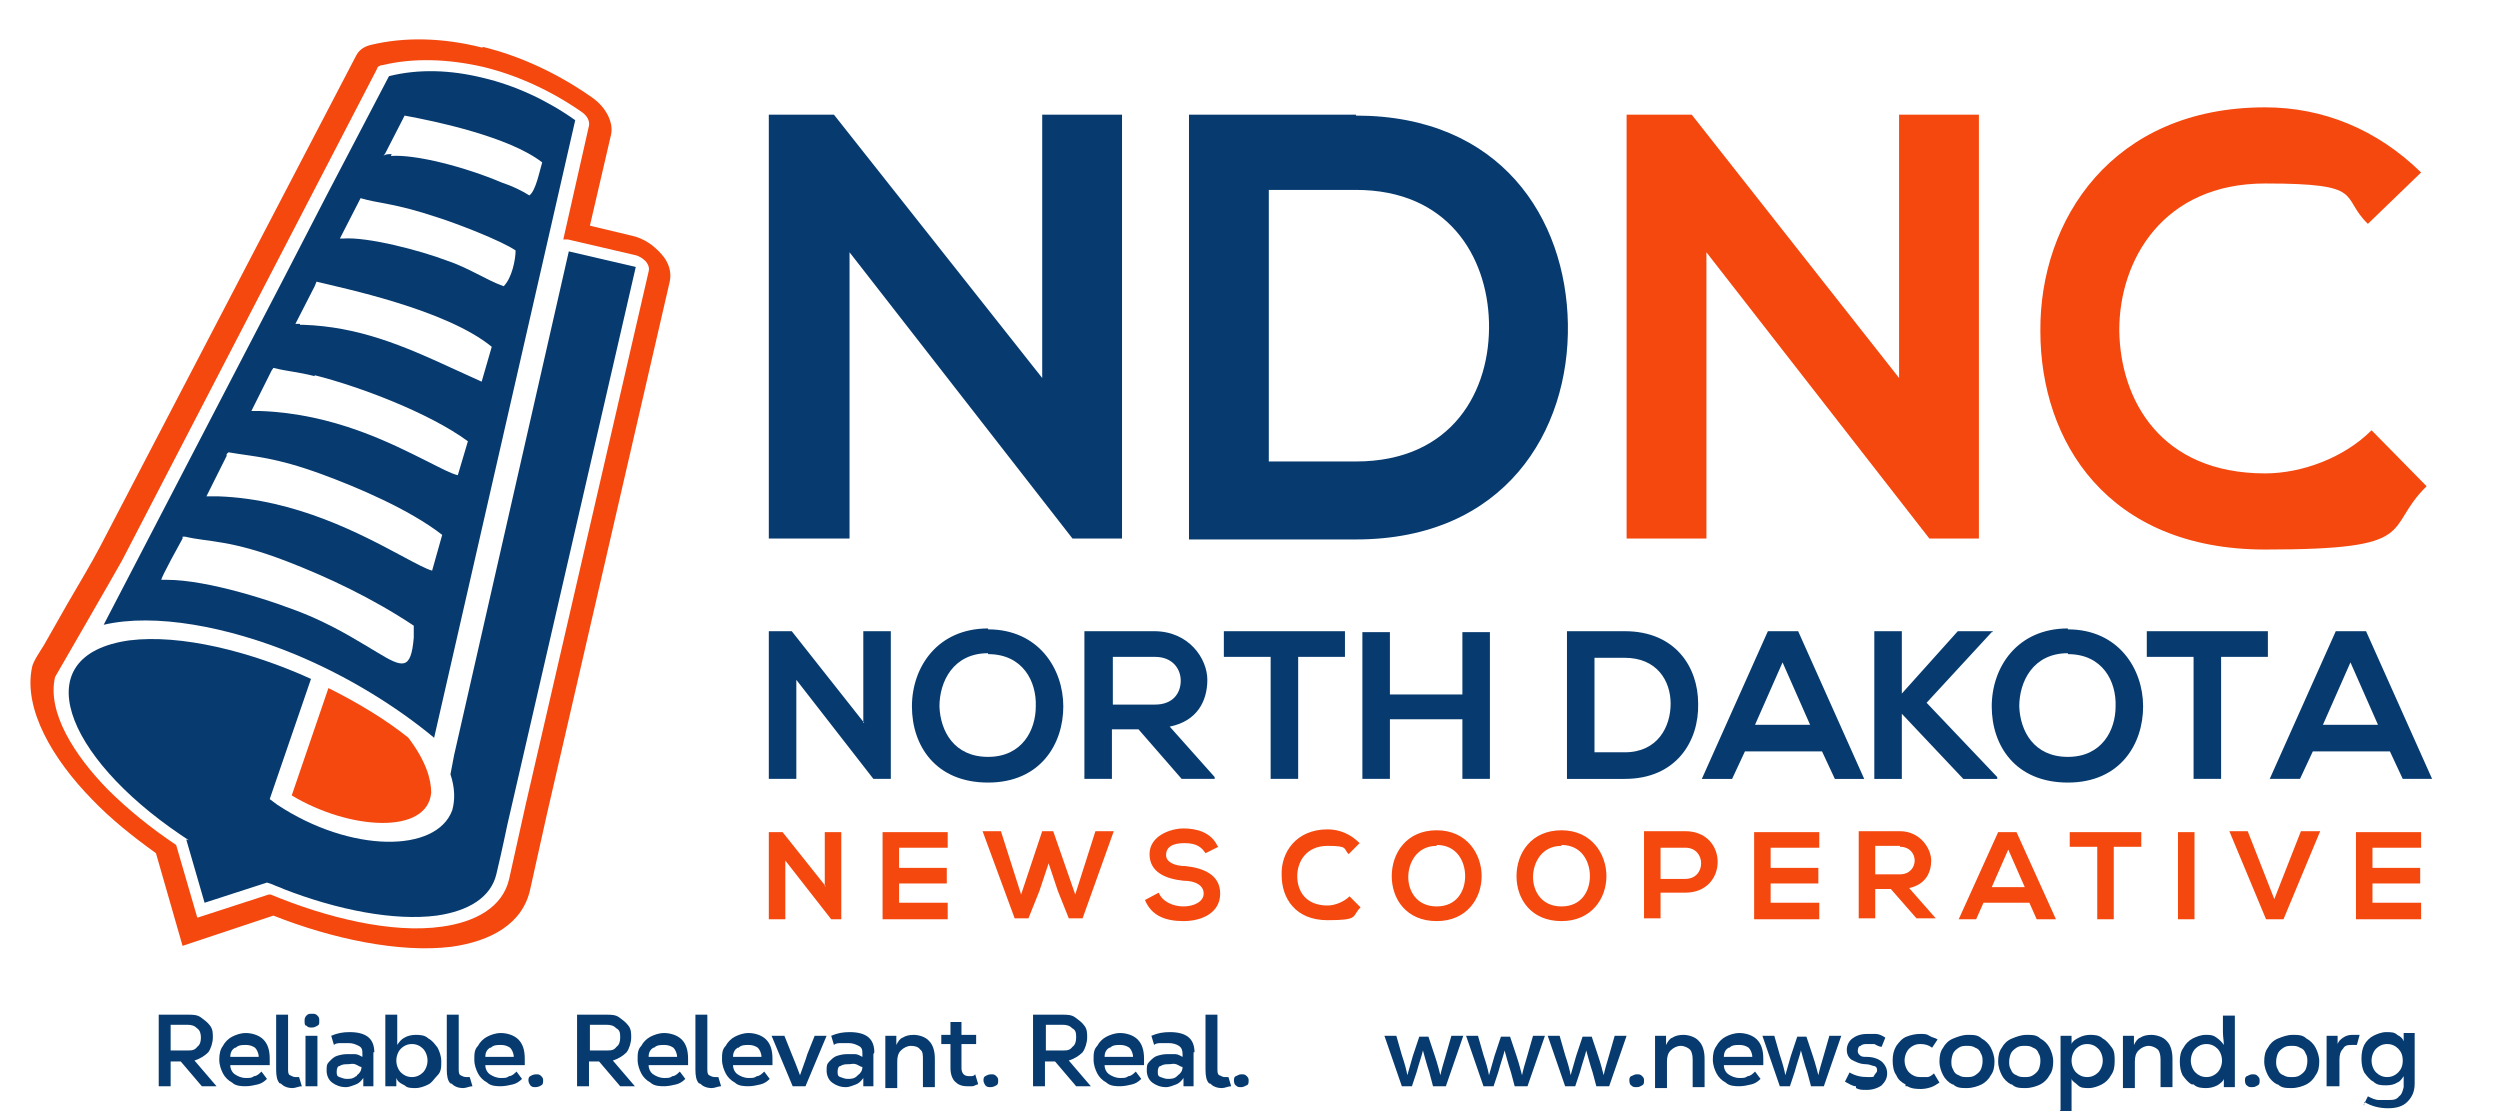 <svg viewBox="0 0 272.5 121.2" xmlns="http://www.w3.org/2000/svg"><path d="m0 0h272.5v106.5h-272.5z" fill="none"/><path d="m0 0h272.5v106.5h-272.5z" fill="none"/><path d="m162.4 84.9v-16h-3v6.8h-7.9v-6.8h-3v16h3v-6.5h7.9v6.5zm-23.9 0h3v-13.3h5.1v-2.8h-13.2v2.8h5.1zm-12.6-13.3c1.9 0 2.8 1.3 2.8 2.6s-.8 2.6-2.8 2.6h-4.6v-5.2zm6.5 13.1-4.9-5.5c3-.6 4.1-2.8 4.1-5.1s-2-5.3-5.8-5.3h-7.6v16.1h3v-5.4h2.9l4.7 5.4h3.6zm-24.7-13.4c3.8 0 5.3 3 5.2 5.7 0 2.6-1.5 5.5-5.2 5.5s-5.2-2.8-5.3-5.5c0-2.7 1.5-5.8 5.3-5.8zm0-2.8c-5.5 0-8.3 4.2-8.3 8.5s2.6 8.3 8.3 8.3 8.2-4.2 8.2-8.3-2.7-8.4-8.2-8.4zm-13.5 10.3-7.9-10h-2.5v16.1h3v-10.8l8.4 10.8h1.9v-16.1h-3v10z" fill="#073b70" fill-rule="evenodd"/><path d="m259.2 79h-6l3-6.8zm2.6 5.9h3.3l-7.2-16.1h-3.3l-7.2 16.1h3.3l1.4-3h8.4l1.4 3zm-22.7 0h3v-13.3h5.1v-2.8h-13.2v2.8h5.1zm-13.7-13.6c3.8 0 5.3 3 5.2 5.7 0 2.6-1.5 5.5-5.2 5.5s-5.2-2.8-5.3-5.5c0-2.7 1.5-5.8 5.3-5.8zm0-2.8c-5.5 0-8.3 4.2-8.3 8.5s2.6 8.3 8.3 8.3 8.2-4.2 8.2-8.3-2.7-8.4-8.2-8.4zm-8.2.3h-3.8l-6.1 6.8v-6.8h-3v16.1h3v-7.1l6.7 7.1h3.7v-.2l-7.7-8.1 7.1-7.7h.1zm-19.9 10.2h-6l3-6.8zm2.6 5.9h3.3l-7.2-16.1h-3.3l-7.2 16.1h3.3l1.4-3h8.4l1.4 3zm-26.1-13.2h3.3c3.5 0 5 2.5 5 5s-1.4 5.3-5 5.3h-3.3zm3.3-2.9h-6.3v16.1h6.3c5.6 0 8.1-4.1 8-8.2 0-4-2.5-7.9-8-7.9z" fill="#073b70" fill-rule="evenodd"/><path d="m263.9 98.4h-5.3v-2.1h5.2v-1.7h-5.2v-2.2h5.3v-1.7h-7.1v9.5h7.1zm-11.1-7.8h-2l-2.9 7.4-2.9-7.4h-2l4 9.6h1.9l4-9.6zm-15.4 9.6h1.8v-9.5h-1.8zm-8.8 0h1.8v-7.9h3v-1.6h-7.8v1.6h3zm-8-3.5h-3.5l1.8-4.1 1.8 4.1zm1.5 3.5h2l-4.3-9.5h-2l-4.3 9.5h1.9l.8-1.8h5l.8 1.8zm-15-7.9c1.1 0 1.6.8 1.6 1.5s-.5 1.5-1.6 1.5h-2.7v-3.1h2.7zm3.9 7.8-2.9-3.3c1.8-.4 2.4-1.7 2.4-3s-1.2-3.2-3.4-3.2h-4.5v9.5h1.8v-3.2h1.7l2.8 3.2zm-12.7-1.7h-5.3v-2.1h5.2v-1.7h-5.2v-2.2h5.3v-1.7h-7.1v9.5h7.1zm-14.6-7.8h-4.5v9.5h1.8v-2.8h2.7c4.7 0 4.7-6.7 0-6.7zm-2.7 1.8h2.7c2.3 0 2.3 3.4 0 3.4h-2.7zm-10.8-.3c2.2 0 3.1 1.8 3.1 3.4s-.9 3.3-3.1 3.3-3.1-1.7-3.1-3.2.9-3.4 3.1-3.4zm0-1.6c-3.3 0-4.9 2.5-4.9 5s1.6 4.9 4.9 4.9 4.9-2.5 4.9-4.9-1.6-5-4.9-5zm-13.6 1.6c2.2 0 3.1 1.8 3.1 3.4s-.9 3.3-3.1 3.3-3.1-1.7-3.1-3.2.9-3.4 3.1-3.4zm0-1.6c-3.3 0-4.9 2.5-4.9 5s1.6 4.9 4.9 4.9 4.9-2.5 4.9-4.9-1.6-5-4.9-5zm-9.5 7.2c-.6.6-1.6 1-2.4 1-2.4 0-3.3-1.6-3.3-3.2s1-3.3 3.3-3.3 1.7.3 2.3.9l1.2-1.2c-1-1-2.2-1.5-3.5-1.5-3.4 0-5.1 2.5-5 5 0 2.5 1.5 4.9 5 4.9s2.6-.4 3.6-1.4zm-14.4-5.5c-.7-1.5-2.3-1.9-3.7-1.9s-3.7.8-3.7 2.8 1.8 2.7 3.7 2.9c1.3 0 2.2.5 2.2 1.4s-1.1 1.4-2.2 1.4-2.3-.5-2.7-1.5l-1.5.8c.7 1.7 2.2 2.3 4.2 2.3s4-.9 4-3-1.9-2.8-3.8-3c-1.1 0-2.1-.4-2.1-1.2s.6-1.3 2-1.3 1.9.5 2.3 1.1l1.4-.7zm-11.3-1.6h-2l-2.2 6.9-2.4-6.9h-1.2l-2.3 6.9-2.2-6.9h-2l3.5 9.5h1.5l1.2-3 1-3 1 3 1.2 3h1.5zm-18.1 7.8h-5.3v-2.1h5.2v-1.7h-5.2v-2.2h5.3v-1.7h-7.1v9.5h7.1zm-13.3-1.8-4.7-5.9h-1.5v9.5h1.8v-6.4l5 6.4h1.1v-9.5h-1.8v5.9z" fill="#f4480f" fill-rule="evenodd"/><path d="m113.6 41.2-22.7-28.7h-7.1v46.2h8.8v-31.2l24.3 31.2h5.4v-46.2h-8.7z" fill="#073b70" fill-rule="evenodd"/><path d="m138.3 20.7h9.5c10 0 14.3 7.2 14.5 14.4.2 7.5-4 15.2-14.5 15.2h-9.5zm9.5-8.2h-18.2v46.3h18.2c16.2 0 23.3-11.8 23.1-23.5-.2-11.5-7.3-22.7-23.1-22.7z" fill="#073b70" fill-rule="evenodd"/><path d="m207 41.2-22.6-28.7h-7.1v46.2h8.7v-31.2l24.3 31.2h5.4v-46.2h-8.7z" fill="#f4480f" fill-rule="evenodd"/><path d="m258.5 46.9c-3 3-7.6 4.7-11.6 4.7-11.4 0-15.8-8-15.9-15.6 0-7.7 4.8-16 15.9-16s8.1 1.4 11.2 4.4l5.8-5.6c-4.8-4.7-10.7-7.1-17-7.1-16.7 0-24.6 12.3-24.5 24.4 0 12 7.3 23.8 24.5 23.8s12.8-2.2 17.6-6.9l-5.9-6" fill="#f4480f" fill-rule="evenodd"/><path d="m52.6 5.2c-4.3-1.1-8.5-1.2-12.2-.3-.8.2-1.3.6-1.6 1.2l-27.9 53.5c-1.1 2.1-2.4 4.2-3.6 6.3l-2.5 4.4c-.3.5-1.2 1.8-1.3 2.4-1 4.6 2.3 10.1 6.5 14.4 2.1 2.2 4.5 4.1 7 5.9l2.9 10.1 9.9-3.3c6.3 2.5 13.7 4.1 19.4 3.4 4.3-.6 7.8-2.5 8.6-6.3.6-2.7 1.2-5.4 1.8-8.1l13.4-58.1c.2-.9 0-2-.9-3s-1.9-1.7-3.2-2l-4.6-1.1 2.3-9.9c.3-1.3-.5-3-2.1-4.1-3.7-2.6-7.8-4.5-11.9-5.5m-31.1 94.9-2.3-7.9c-2.7-1.8-5.3-3.9-7.5-6.1-3.5-3.6-6.6-8.3-5.7-12.2 0 0 6.7-11.6 7.3-12.7l27.8-53.6c0-.2.3-.4.6-.4 3.3-.8 7.1-.7 11 .2 3.7.9 7.4 2.6 10.7 4.9.6.4.9 1 .8 1.5l-2.8 12.4h.5l7.3 1.7c.5.1.9.4 1.2.7.3.4.4.7.3 1.1l-13.4 58.1c-.8 3.5-1 4.6-1.8 8.1-.7 3.1-3.7 4.7-7.3 5.2-5.5.8-12.7-1-18.7-3.5h-.2l-7.7 2.5z" fill="#f4480f" fill-rule="evenodd"/><path d="m20.3 91.5 2 6.9 6.8-2.2.6.2c.4.2.8.3 1.2.5 5.9 2.3 12.1 3.5 16.7 2.9 3.5-.5 5.9-2 6.5-4.5s1.2-5.4 1.2-5.4l14-60.8-7.3-1.7-12.5 54.9-.4 2.1c.5 1.5.5 2.8.2 3.9-1.7 4.7-11.1 4.7-19.1-.6l-.8-.6 4.5-13.1c-6.6-3-14.2-4.9-19.8-4.2-11.4 1.6-7.1 12.6 5.6 21.2l.9.6" fill="#073b70" fill-rule="evenodd"/><path d="m31.8 86.7c6.3 3.8 14.8 4.3 15.2-.3 0-1.5-.6-3.5-2.5-6-2.5-2-5.5-3.8-8.7-5.4z" fill="#f4480f" fill-rule="evenodd"/><g fill="#073b70"><path d="m42.7 16.8c-.4 0-.7 0-.9.2l.2-.3 1.9-3.7.2-.4c3.3.6 11.4 2.3 15 5.1-.3 1-.7 3.1-1.4 3.6-.8-.5-1.8-1-3-1.4-4-1.7-9.4-3.1-12.1-2.9m-5.1 9h-.4c-.1 0 0-.1 0-.1l2-3.9.2-.4c2 .6 3.6.5 8.4 2.1 1.9.6 6.9 2.5 8.5 3.6 0 1-.4 3-1.3 3.9-1.1-.4-2-.9-3-1.4s-2-1-3.2-1.4c-2.9-1.1-8.6-2.6-11.3-2.4zm-4.8 9.3h-.5s2.1-4.1 2.1-4.1l.2-.5c2.8.7 14.1 3 19.1 7.1l-1.1 3.8c-1.1-.5-2.2-1-3.3-1.5-5.2-2.4-10.1-4.5-16.2-4.7h-.3zm-12.5 23.2c2.5.6 4.9.3 11.1 2.7 4.4 1.7 9.3 4 13.8 7v.3 1c-.3 3.6-1.2 3.3-4 1.6-1.7-1-4-2.5-7.2-3.9-4-1.7-11.3-4-15.7-4h-.6c-.2 0 2.3-4.5 2.3-4.5v-.2zm4.7-9.2c2.9.5 5 .5 10.2 2.4 3.8 1.4 9.5 3.8 13.1 6.6l-1.1 3.9c-.7-.2-1.8-.8-3.3-1.6-4.3-2.3-11.5-6.2-20-6.5h-1.3s2.2-4.4 2.2-4.4v-.2zm22.4 31.2 15.4-67.4c-3.1-2.2-6.6-3.8-10-4.6-3.6-.9-7.1-1-10.3-.2l-6.8 13-4.7 9.1-19.6 37.7c5.6-1.3 13.5.2 20.8 3.2 5.8 2.4 11.1 5.7 15.2 9.1zm-13-39.6c4.8 1.2 12.5 4.1 16.7 7.2l-1.1 3.7c-.8-.2-1.9-.8-3.3-1.5-4-2-10.2-5.2-18.2-5.5h-1s2.2-4.4 2.2-4.4l.2-.3c1.6.4 2.5.4 4.5.9z" fill-rule="evenodd"/><path d="m22 118.4-2.3-2.7h-1.1v2.7h-1.3v-7.8h3.2c.5 0 1 0 1.4.3s.7.5 1 .9.3.8.3 1.3-.2 1.2-.5 1.6c-.4.4-.9.7-1.5.9l2.4 2.8zm-.5-6.3c-.3-.3-.6-.4-1.1-.4h-1.8v2.8h1.8c.5 0 .8 0 1.1-.4.3-.2.4-.6.4-1s-.1-.8-.4-1z"/><path d="m29.3 116.1h-4.2c0 .4.2.8.5 1s.7.4 1.2.4.6 0 .9-.2c.3 0 .6-.3.8-.5l.6.8c-.3.3-.6.5-1 .6s-.9.2-1.3.2-1.1 0-1.5-.4c-.4-.2-.8-.6-1-1s-.4-.9-.4-1.5.1-1.1.4-1.5c.2-.4.6-.8 1-1s.9-.4 1.5-.4 1.4.2 1.9.7.7 1.2.7 2.1 0 .3 0 .5v.2zm-3.7-1.9c-.3.2-.5.5-.5 1h3.1c0-.4-.2-.8-.4-1-.3-.2-.6-.3-1-.3s-.8 0-1.1.3z"/><path d="m30.5 118.1c-.3-.3-.4-.8-.4-1.5v-6h1.3v5.9c0 .3 0 .6.2.7.1 0 .3.2.6.2h.4l.3 1c-.3 0-.7.2-1 .2-.6 0-1-.2-1.3-.5z"/><path d="m33.4 111.8c-.2 0-.2-.3-.2-.5s0-.4.2-.6.3-.2.6-.2.4 0 .6.2.2.3.2.6 0 .4-.2.5-.3.2-.6.2-.4 0-.6-.2zm1.2 6.6h-1.3v-5.5h1.3z"/><path d="m40.7 114.9v3.5h-1.1v-.9c-.2.3-.5.6-.8.7s-.7.3-1.1.3c-.6 0-1.1-.2-1.5-.5s-.6-.8-.6-1.3 0-.7.3-1 .5-.5.8-.6.7-.2 1.1-.2h.9c.3 0 .6.2.8.3v-.3c0-.4 0-.7-.4-.9s-.7-.3-1.1-.3-.5 0-.8 0-.6 0-.8.2l-.3-1c.7-.3 1.3-.4 2-.4 1.8 0 2.7.7 2.7 2.2h-.1zm-1.8 2.3c.3-.2.5-.5.5-.9-.2 0-.4-.2-.7-.3s-.5 0-.8 0-.6 0-.9.2c-.2 0-.3.3-.3.6s0 .5.3.6.5.2.8.2.7 0 1-.3h.1z"/><path d="m43.9 118.2c-.4-.2-.6-.4-.7-.7v.9h-1.2v-7.8h1.3v1.7 1.6c.2-.3.4-.6.8-.8.3-.2.8-.3 1.2-.3s1 0 1.4.4c.4.2.7.6 1 1 .2.4.4.9.4 1.5s0 1.1-.4 1.5-.6.8-1 1-.9.4-1.4.4-.9 0-1.2-.3zm2.2-1.3c.3-.3.5-.8.5-1.3s-.2-1-.5-1.3-.7-.5-1.2-.5-.9.2-1.2.5-.5.8-.5 1.3.2 1 .5 1.3.7.5 1.2.5.9-.2 1.2-.5z"/><path d="m49.1 118.1c-.3-.3-.4-.8-.4-1.5v-6h1.3v5.9c0 .3 0 .6.2.7 0 0 .3.2.6.2h.4l.3 1c-.3 0-.7.2-1 .2-.6 0-1-.2-1.3-.5z"/><path d="m57.1 116.1h-4.2c0 .4.2.8.5 1s.7.4 1.2.4.6 0 .9-.2c.3 0 .6-.3.8-.5l.6.8c-.3.3-.6.5-1 .6s-.9.2-1.3.2-1.1 0-1.5-.4c-.4-.2-.8-.6-1-1s-.4-.9-.4-1.5 0-1.1.4-1.5c.2-.4.6-.8 1-1s.9-.4 1.5-.4 1.4.2 1.9.7.7 1.2.7 2.1 0 .3 0 .5v.2zm-3.7-1.9c-.3.2-.5.5-.5 1h3.1c0-.4-.2-.8-.4-1-.3-.2-.6-.3-1-.3s-.8 0-1.1.3z"/><path d="m57.8 118.3s-.2-.3-.2-.5 0-.4.2-.5c0 0 .3-.2.6-.2s.4 0 .6.2.2.3.2.5 0 .4-.2.5c0 0-.3.2-.6.2s-.4 0-.6-.2z"/><path d="m67.6 118.4-2.3-2.7h-1.1v2.7h-1.3v-7.8h3.2c.5 0 1 0 1.4.3s.7.5 1 .9.3.8.3 1.3-.2 1.2-.5 1.6c-.4.4-.9.7-1.5.9l2.4 2.8zm-.4-6.3c-.3-.3-.6-.4-1.1-.4h-1.8v2.8h1.8c.5 0 .8 0 1.1-.4.3-.2.4-.6.4-1s0-.8-.4-1z"/><path d="m74.9 116.1h-4.2c0 .4.2.8.5 1s.7.4 1.2.4.6 0 .9-.2c.3 0 .6-.3.8-.5l.6.8c-.3.3-.6.5-1 .6s-.9.2-1.3.2-1.1 0-1.5-.4c-.4-.2-.8-.6-1-1s-.4-.9-.4-1.5 0-1.1.4-1.5c.2-.4.6-.8 1-1s.9-.4 1.5-.4 1.4.2 1.9.7.7 1.2.7 2.1 0 .3 0 .5v.2zm-3.7-1.9c-.3.2-.5.5-.5 1h3.1c0-.4-.2-.8-.4-1-.3-.2-.6-.3-1-.3s-.8 0-1.1.3z"/><path d="m76.2 118.1c-.3-.3-.4-.8-.4-1.5v-6h1.3v5.9c0 .3 0 .6.2.7 0 0 .3.2.6.2h.4l.3 1c-.3 0-.7.2-1 .2-.6 0-1-.2-1.3-.5z"/><path d="m84.1 116.1h-4.2c0 .4.2.8.5 1s.7.4 1.2.4.6 0 .9-.2c.3 0 .6-.3.8-.5l.6.8c-.3.3-.6.5-1 .6s-.9.2-1.3.2-1.1 0-1.5-.4c-.4-.2-.8-.6-1-1s-.4-.9-.4-1.5 0-1.1.4-1.5c.2-.4.6-.8 1-1s.9-.4 1.5-.4 1.4.2 1.9.7.7 1.2.7 2.1 0 .3 0 .5v.2zm-3.7-1.9c-.3.2-.5.5-.5 1h3.1c0-.4-.2-.8-.4-1-.3-.2-.6-.3-1-.3s-.8 0-1.1.3z"/><path d="m86.4 118.4-2.3-5.5h1.4l.8 2c.3.7.6 1.5.9 2.3.3-.9.6-1.6.8-2.3l.8-2h1.3l-2.3 5.5z"/><path d="m95.2 114.9v3.5h-1.1v-.9c-.2.3-.5.6-.8.7s-.7.3-1.1.3c-.6 0-1.1-.2-1.5-.5s-.6-.8-.6-1.3 0-.7.3-1 .5-.5.8-.6.7-.2 1.1-.2h.9c.3 0 .6.2.8.3v-.3c0-.4 0-.7-.4-.9s-.7-.3-1.1-.3-.5 0-.8 0-.6 0-.8.2l-.3-1c.7-.3 1.3-.4 2-.4 1.8 0 2.7.7 2.7 2.2zm-1.7 2.3c.3-.2.5-.5.5-.9-.2 0-.4-.2-.7-.3s-.5 0-.8 0-.6 0-.9.2c-.2 0-.3.3-.3.6s0 .5.3.6.5.2.8.2.7 0 1-.3z"/><path d="m96.5 118.4v-5.5h1.2v1c.2-.4.4-.7.7-.8.3-.2.7-.3 1.2-.3s1.3.2 1.7.7c.4.4.6 1.1.6 1.9v3.1h-1.3v-3c0-.5 0-.9-.3-1.1-.2-.3-.6-.4-1-.4s-.8.2-1.1.5-.4.7-.4 1.2v2.9h-1.3z"/><path d="m106.6 118.2c-.2 0-.4.2-.6.2h-.6c-.6 0-1-.2-1.3-.5s-.5-.8-.5-1.5v-2.6h-1v-1h1v-1.4h1.2v1.4h1.6v1h-1.6v2.6c0 .6.3.9.8.9s.5 0 .7-.2l.3 1z"/><path d="m107.4 118.3s-.2-.3-.2-.5 0-.4.2-.5c0 0 .3-.2.6-.2s.4 0 .6.2.2.3.2.5 0 .4-.2.5c0 0-.3.2-.6.2s-.4 0-.6-.2z"/><path d="m117.3 118.4-2.3-2.7h-1.1v2.7h-1.3v-7.8h3.2c.5 0 1 0 1.4.3s.7.5 1 .9.3.8.3 1.3-.2 1.2-.5 1.6c-.4.4-.9.7-1.5.9l2.4 2.8zm-.4-6.3c-.3-.3-.6-.4-1.1-.4h-1.8v2.8h1.8c.5 0 .8 0 1.1-.4.3-.2.4-.6.4-1s0-.8-.4-1z"/><path d="m124.6 116.1h-4.2c0 .4.2.8.5 1s.7.4 1.2.4.6 0 .9-.2c.3 0 .6-.3.8-.5l.6.8c-.3.3-.6.5-1 .6s-.9.2-1.3.2-1.1 0-1.5-.4c-.4-.2-.8-.6-1-1s-.4-.9-.4-1.5 0-1.1.4-1.5c.2-.4.6-.8 1-1s.9-.4 1.5-.4 1.4.2 1.9.7.7 1.2.7 2.1 0 .3 0 .5v.2zm-3.7-1.9c-.3.2-.5.5-.5 1h3.1c0-.4-.2-.8-.4-1-.3-.2-.6-.3-1-.3s-.8 0-1.1.3z"/><path d="m130.1 114.9v3.5h-1.1v-.9c-.2.3-.5.6-.8.7s-.7.3-1.1.3c-.6 0-1.1-.2-1.5-.5s-.6-.8-.6-1.3 0-.7.3-1 .5-.5.8-.6.7-.2 1.1-.2h.9c.3 0 .6.2.8.3v-.3c0-.4-.1-.7-.4-.9s-.7-.3-1.1-.3-.5 0-.8 0-.6 0-.8.2l-.3-1c.7-.3 1.3-.4 2-.4 1.8 0 2.7.7 2.7 2.2h-.1zm-1.7 2.3c.3-.2.5-.5.5-.9-.2 0-.4-.2-.7-.3s-.5 0-.8 0-.6 0-.9.2c-.2 0-.3.3-.3.6s0 .5.3.6.5.2.8.2.7 0 1-.3z"/><path d="m131.8 118.1c-.3-.3-.4-.8-.4-1.5v-6h1.3v5.9c0 .3 0 .6.2.7.1 0 .3.2.6.2h.4l.3 1c-.3 0-.7.2-1 .2-.6 0-1-.2-1.3-.5z"/><path d="m134.7 118.3c-.1 0-.2-.3-.2-.5s0-.4.2-.5c.1 0 .3-.2.6-.2s.4 0 .6.2.2.3.2.5 0 .4-.2.5c-.1 0-.3.2-.6.2s-.4 0-.6-.2z"/><path d="m152.8 118.4-1.9-5.5h1.3l.6 2.1c.3.9.5 1.6.6 2.2.2-.7.4-1.4.6-2.1l.7-2.1h1l.7 2.1c.3.9.5 1.7.6 2.1.1-.5.3-1.2.6-2.2l.6-2.1h1.3l-1.9 5.5h-1.4l-.4-1.5c-.3-.9-.5-1.7-.7-2.4-.1.5-.4 1.3-.7 2.4l-.5 1.5h-1.4z"/><path d="m161.7 118.4-1.9-5.5h1.3l.6 2.1c.3.9.5 1.6.6 2.2.2-.7.4-1.4.6-2.1l.7-2.1h1l.7 2.1c.3.9.5 1.7.6 2.1.1-.5.3-1.2.6-2.2l.6-2.1h1.3l-1.9 5.5h-1.4l-.4-1.5c-.3-.9-.5-1.7-.7-2.4-.1.5-.4 1.3-.7 2.4l-.5 1.5h-1.4z"/><path d="m170.6 118.4-1.9-5.5h1.3l.6 2.1c.3.9.5 1.6.6 2.2.2-.7.4-1.4.6-2.1l.7-2.1h1l.7 2.1c.3.9.5 1.7.6 2.1.1-.5.3-1.2.6-2.2l.6-2.1h1.3l-1.9 5.5h-1.4l-.4-1.5c-.3-.9-.5-1.7-.7-2.4-.1.5-.4 1.3-.7 2.4l-.5 1.5h-1.4z"/><path d="m177.8 118.3c-.1 0-.2-.3-.2-.5s0-.4.2-.5c.1 0 .3-.2.6-.2s.4 0 .6.2.2.3.2.5 0 .4-.2.5-.3.2-.6.2-.4 0-.6-.2z"/><path d="m180.4 118.4v-5.5h1.2v1c.2-.4.4-.7.7-.8.3-.2.7-.3 1.2-.3s1.3.2 1.7.7c.4.4.6 1.1.6 1.9v3.1h-1.3v-3c0-.5-.1-.9-.3-1.1s-.6-.4-1-.4-.8.2-1.1.5-.4.7-.4 1.2v2.9h-1.3z"/><path d="m192.1 116.1h-4.2c0 .4.2.8.5 1s.7.4 1.2.4.6 0 .9-.2c.3 0 .6-.3.8-.5l.6.8c-.3.3-.6.5-1 .6s-.9.2-1.3.2-1.1 0-1.5-.4c-.4-.2-.8-.6-1-1s-.4-.9-.4-1.5.1-1.1.4-1.5c.2-.4.6-.8 1-1s.9-.4 1.5-.4 1.4.2 1.9.7.7 1.2.7 2.1 0 .3 0 .5v.2zm-3.7-1.9c-.3.2-.5.5-.5 1h3.1c0-.4-.2-.8-.4-1-.3-.2-.6-.3-1-.3s-.8 0-1.1.3z"/><path d="m194 118.4-1.9-5.5h1.3l.6 2.1c.3.9.5 1.6.6 2.2.2-.7.4-1.4.6-2.1l.7-2.1h1l.7 2.1c.3.9.5 1.7.6 2.1.1-.5.3-1.2.6-2.2l.6-2.1h1.3l-1.9 5.5h-1.4l-.4-1.5c-.3-.9-.5-1.7-.7-2.4-.1.5-.4 1.3-.7 2.4l-.5 1.5h-1.4z"/><path d="m202.3 118.4c-.4 0-.8-.3-1.2-.5l.5-1c.7.4 1.3.5 2 .5s.6 0 .7-.2.3-.3.3-.5 0-.4-.3-.5c-.2 0-.5-.2-.9-.2-.7 0-1.2-.3-1.6-.5-.4-.3-.5-.7-.5-1.1s.2-.9.6-1.2.9-.5 1.6-.5.7 0 1 0 .7.2 1 .4l-.4 1c-.3 0-.6-.2-.8-.3-.3 0-.6 0-.8 0s-.5 0-.7.2c-.2 0-.3.3-.3.5s0 .3.2.5.4.2.8.2c.8 0 1.4.3 1.7.6s.5.7.5 1.2-.2.9-.6 1.3c-.4.3-1 .5-1.6.5s-.8 0-1.2-.2z"/><path d="m207.7 118.2c-.4-.2-.8-.5-1-1-.3-.4-.4-1-.4-1.6s.1-1.1.4-1.6c.3-.4.6-.8 1.1-1s1-.3 1.5-.3.7 0 1 .2.6.2.9.4l-.6.9c-.4-.3-.8-.4-1.3-.4s-.9.2-1.2.5-.5.8-.5 1.3.2 1 .5 1.3.7.5 1.2.5.5 0 .8 0c.2 0 .5-.2.7-.4l.6 1c-.3.2-.6.4-.9.5s-.7.2-1.1.2-1 0-1.5-.3h-.2z"/><path d="m212.8 118.2c-.4-.2-.8-.6-1-1s-.4-.9-.4-1.5.1-1.1.4-1.5c.2-.4.6-.8 1.1-1s1-.4 1.6-.4 1.1 0 1.5.4c.4.2.8.6 1 1s.4.9.4 1.5-.1 1.1-.4 1.5c-.2.4-.6.8-1 1s-1 .4-1.6.4-1.1 0-1.5-.4zm2.5-1c.3-.2.5-.4.6-.6s.2-.6.2-.9 0-.6-.2-.9c-.1-.3-.3-.5-.6-.6-.3-.2-.6-.2-.9-.2s-.6 0-.9.2-.5.4-.6.6-.2.6-.2.9 0 .6.2.9c.1.3.3.5.6.6.3.2.6.2.9.2s.6 0 .9-.2z"/><path d="m219.2 118.2c-.4-.2-.8-.6-1-1s-.4-.9-.4-1.5.1-1.1.4-1.5c.2-.4.6-.8 1.1-1s1-.4 1.6-.4 1.1 0 1.5.4c.4.2.8.6 1 1s.4.9.4 1.5-.1 1.1-.4 1.5c-.2.4-.6.8-1 1s-1 .4-1.6.4-1.1 0-1.5-.4zm2.4-1c.3-.2.5-.4.6-.6s.2-.6.2-.9 0-.6-.2-.9c-.1-.3-.3-.5-.6-.6-.3-.2-.6-.2-.9-.2s-.6 0-.9.2-.5.4-.6.6-.2.6-.2.9 0 .6.2.9c.1.3.3.5.6.6.3.2.6.2.9.2s.6 0 .9-.2z"/><path d="m224.6 121v-8.1h1.2v.9c.1-.3.4-.5.8-.7s.8-.3 1.2-.3 1 0 1.4.4c.4.2.7.6 1 1s.3.9.3 1.5-.1 1.1-.4 1.5c-.2.4-.6.8-1 1s-.9.4-1.4.4-.9 0-1.2-.3-.6-.4-.7-.7v3.5h-1.3zm4.1-4.1c.3-.3.5-.8.5-1.3s-.2-1-.5-1.3-.7-.5-1.2-.5-.9.2-1.2.5-.5.8-.5 1.3.2 1 .5 1.3.7.5 1.2.5.9-.2 1.2-.5z"/><path d="m231.4 118.4v-5.5h1.2v1c.2-.4.4-.7.7-.8.3-.2.7-.3 1.2-.3s1.3.2 1.7.7c.4.4.6 1.1.6 1.9v3.1h-1.3v-3c0-.5-.1-.9-.3-1.1s-.6-.4-1-.4-.8.2-1.1.5-.4.7-.4 1.2v2.9h-1.3z"/><path d="m238.9 118.2c-.4-.2-.7-.6-1-1-.2-.4-.3-.9-.3-1.5s.1-1.1.4-1.5c.2-.4.6-.8 1-1s.9-.4 1.4-.4.8 0 1.2.3c.3.2.6.5.8.8 0-.4-.1-.9-.1-1.4v-1.8h1.3v7.8h-1.2v-.9c-.1.3-.4.5-.7.7-.4.2-.8.3-1.2.3s-1 0-1.4-.4zm2.8-1.3c.3-.3.5-.8.5-1.3s-.2-1-.5-1.3-.7-.5-1.2-.5-.9.2-1.2.5-.5.8-.5 1.3.2 1 .5 1.3.7.5 1.2.5.9-.2 1.2-.5z"/><path d="m244.9 118.3c-.1 0-.2-.3-.2-.5s0-.4.2-.5c.1 0 .3-.2.6-.2s.4 0 .6.2.2.3.2.5 0 .4-.2.5-.3.2-.6.2-.4 0-.6-.2z"/><path d="m248.2 118.2c-.4-.2-.8-.6-1-1s-.4-.9-.4-1.5.1-1.1.4-1.5c.2-.4.6-.8 1.1-1s1-.4 1.6-.4 1.1 0 1.5.4c.4.2.8.6 1 1s.4.9.4 1.5-.1 1.1-.4 1.5c-.2.4-.6.8-1 1s-1 .4-1.6.4-1.1 0-1.5-.4zm2.5-1c.3-.2.5-.4.6-.6s.2-.6.2-.9 0-.6-.2-.9c-.1-.3-.3-.5-.6-.6-.3-.2-.6-.2-.9-.2s-.6 0-.9.2-.5.4-.6.6-.2.6-.2.9 0 .6.2.9c.1.3.3.5.6.6.3.2.6.2.9.2s.6 0 .9-.2z"/><path d="m253.6 118.4v-5.5h1.2v.9c.1-.3.3-.5.6-.7s.6-.3 1-.3.5 0 .8 0l-.3 1.1h-.5c-.4 0-.8 0-1 .4-.3.3-.4.7-.4 1.2v2.9z"/><path d="m257.6 120.5.5-1c.4.2.8.4 1.2.4s.7 0 1 0c.5 0 .9 0 1.2-.4.3-.2.4-.6.5-1v-1.2c-.2.3-.4.6-.7.7-.3.2-.7.3-1.2.3s-1 0-1.4-.4c-.4-.2-.7-.6-1-1-.2-.4-.3-.9-.3-1.5s.1-1.1.3-1.5.6-.8 1-1 .9-.4 1.4-.4.9 0 1.2.3c.4.2.6.4.7.7v-.9h1.2v5.5c0 .9-.3 1.5-.8 2s-1.2.7-2.1.7-1.8-.2-2.6-.7v.3zm3.8-3.6c.3-.3.5-.7.5-1.3s-.2-1-.5-1.3-.7-.5-1.2-.5-.9.2-1.2.5-.5.8-.5 1.3.2 1 .5 1.3.7.5 1.2.5.9-.2 1.2-.5z"/></g></svg>